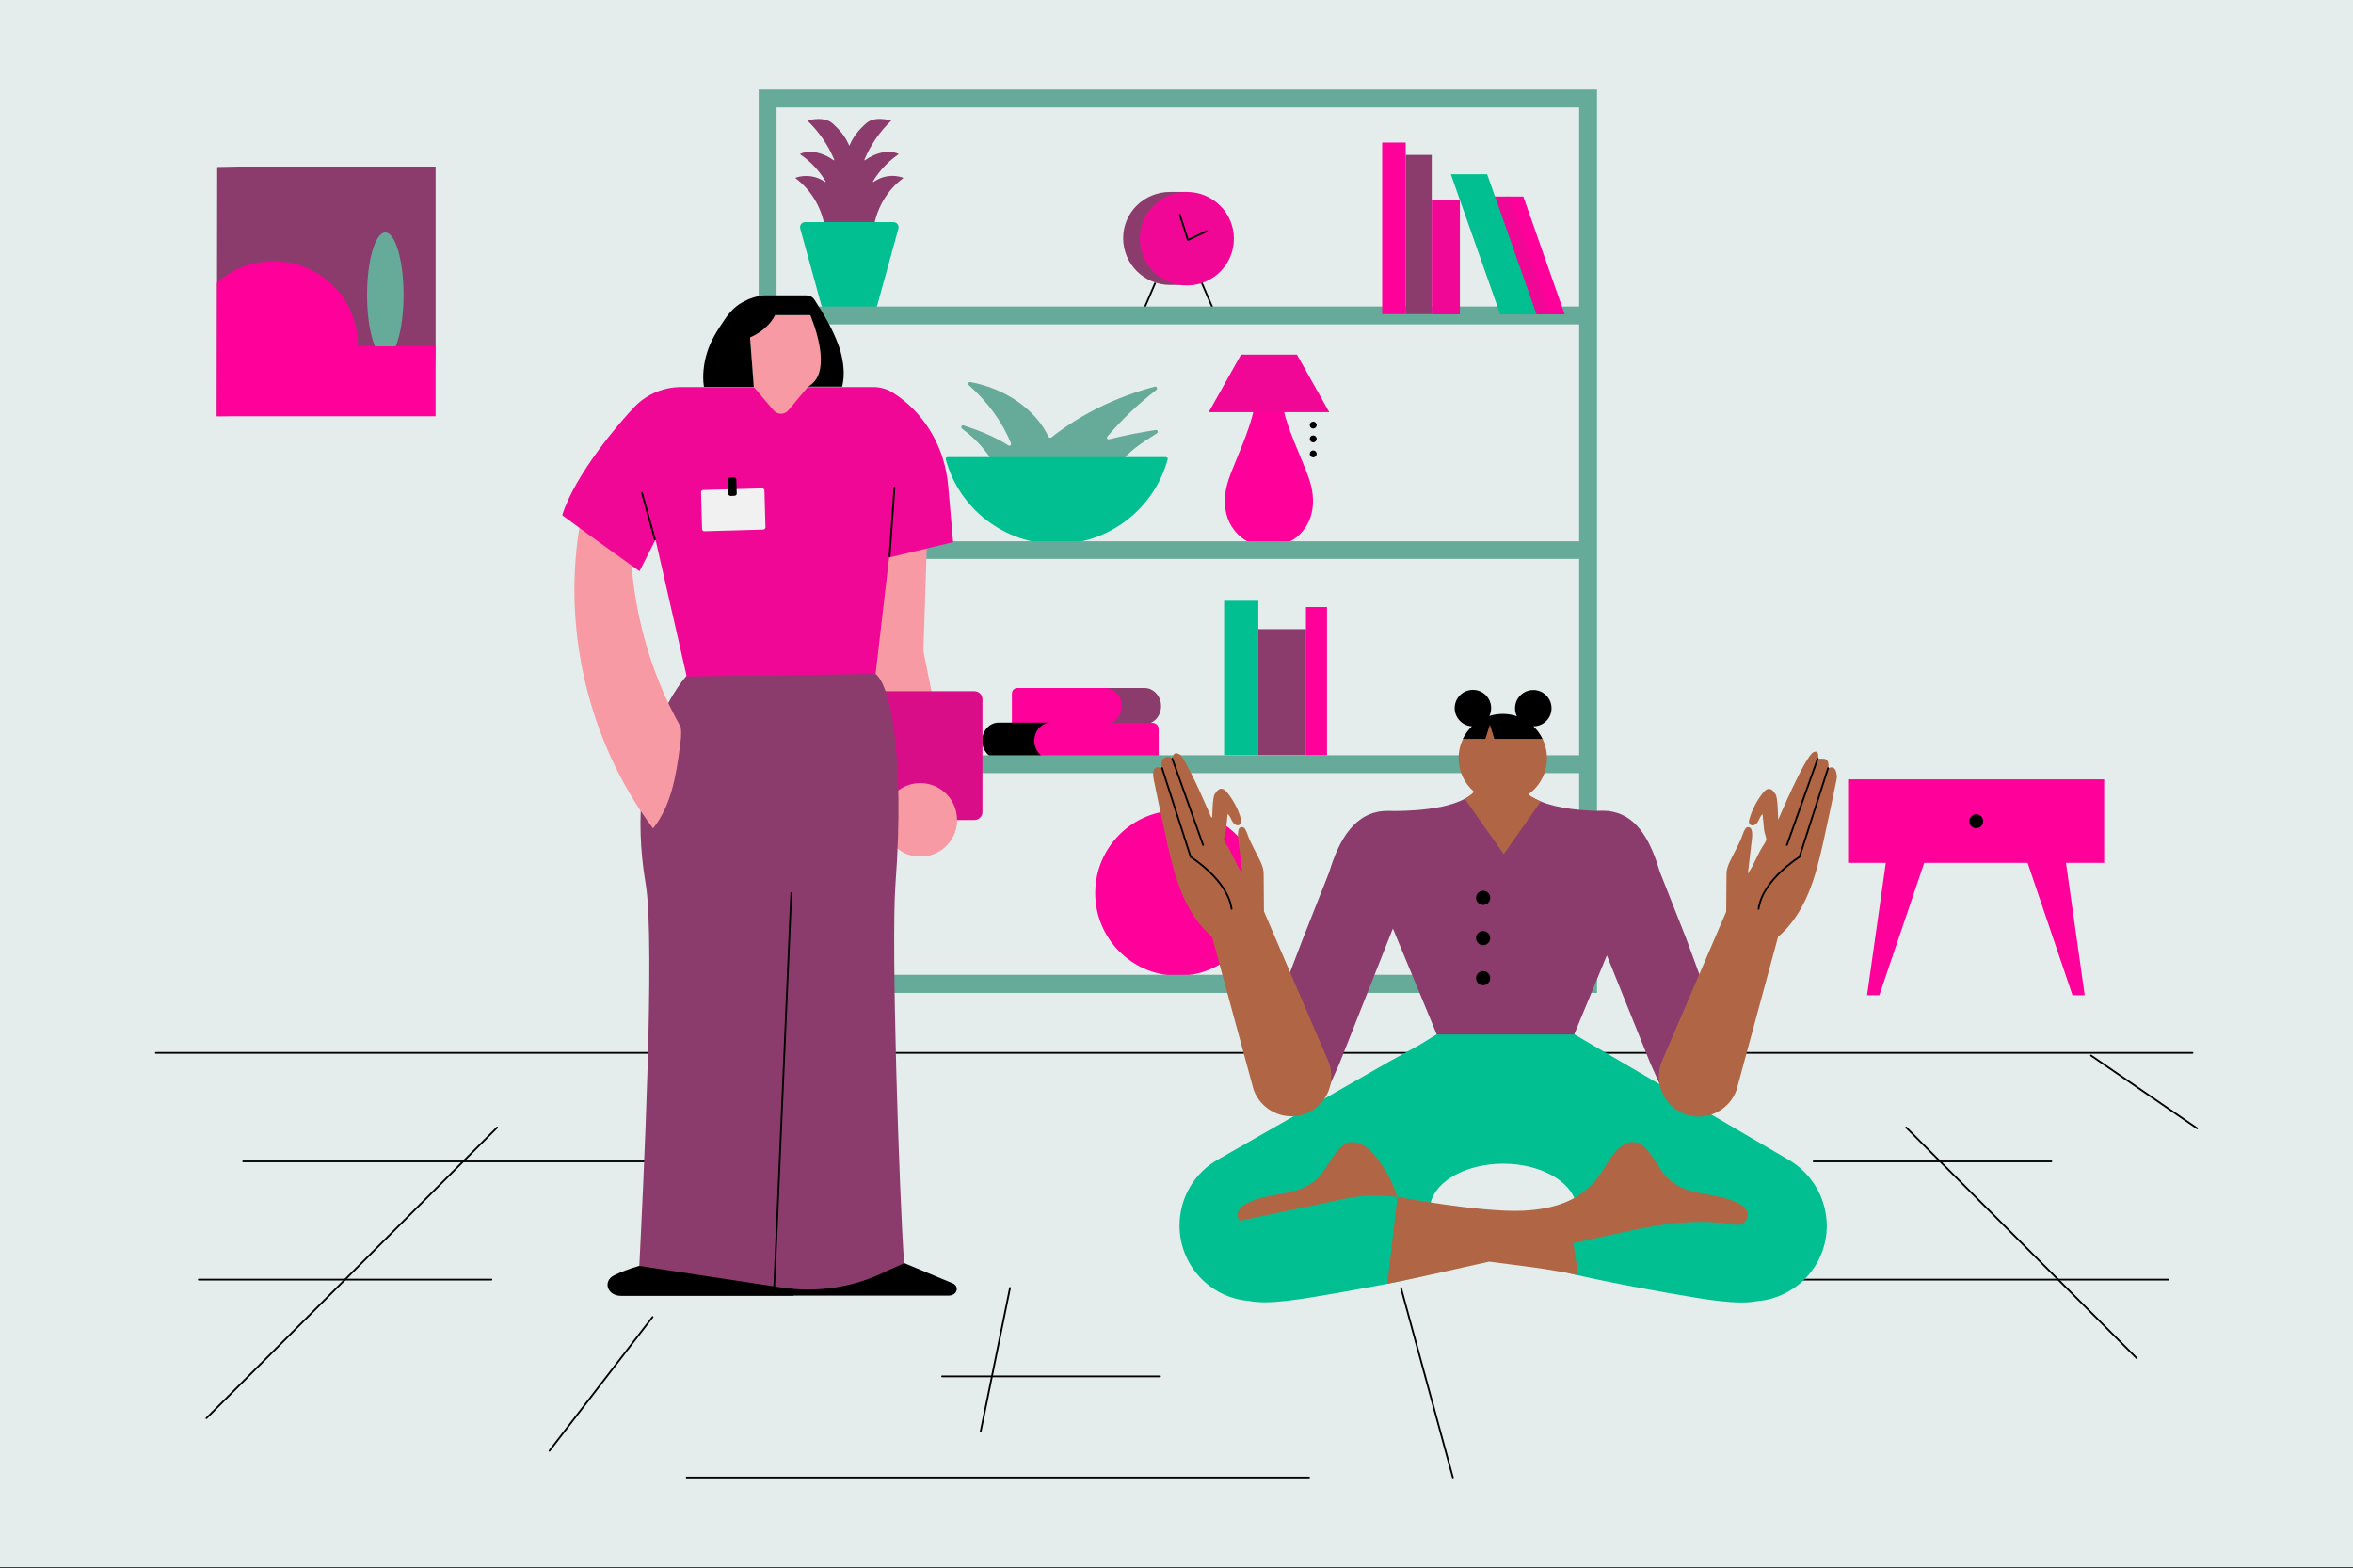 <svg width="2000" height="1333" viewBox="0 0 2000 1333" fill="none" xmlns="http://www.w3.org/2000/svg">
<rect x="0" y="0" width="2000" height="1333" fill="#333333" stroke="none"/>
<g clip-path="url(#clip0_1366_863)">
<path d="M2000 0H0V1332.05H2000V0Z" fill="#E4EDEB"/>
<path d="M206.719 987.209H736.065" stroke="black" stroke-width="1.5" stroke-linecap="round" stroke-linejoin="round"/>
<path d="M1620.23 958.369L1816.16 1154.48" stroke="black" stroke-width="1.5" stroke-linecap="round" stroke-linejoin="round"/>
<path d="M422.55 958.369L175.461 1205.46" stroke="black" stroke-width="1.5" stroke-linecap="round" stroke-linejoin="round"/>
<path d="M554.658 1119.5L467.023 1233.19" stroke="black" stroke-width="1.5" stroke-linecap="round" stroke-linejoin="round"/>
<path d="M168.961 1087.68H417.725" stroke="black" stroke-width="1.5" stroke-linecap="round" stroke-linejoin="round"/>
<path d="M583.68 1255.88H1112.66" stroke="black" stroke-width="1.5" stroke-linecap="round" stroke-linejoin="round"/>
<path d="M1404.22 1087.68H1843.13" stroke="black" stroke-width="1.5" stroke-linecap="round" stroke-linejoin="round"/>
<path d="M1190.81 1094.75L1234.9 1255.88" stroke="black" stroke-width="1.5" stroke-linecap="round" stroke-linejoin="round"/>
<path d="M858.491 1094.75L833.562 1216.81" stroke="black" stroke-width="1.5" stroke-linecap="round" stroke-linejoin="round"/>
<path d="M800.82 1169.92H985.958" stroke="black" stroke-width="1.5" stroke-linecap="round" stroke-linejoin="round"/>
<path d="M1777.27 897.158L1867.52 959.109" stroke="black" stroke-width="1.5" stroke-linecap="round" stroke-linejoin="round"/>
<path d="M1743.6 987.209H1541.54" stroke="black" stroke-width="1.5" stroke-linecap="round" stroke-linejoin="round"/>
<path d="M132.484 894.922H1863.6" stroke="black" stroke-width="1.5" stroke-linecap="round" stroke-linejoin="round"/>
<path d="M1070.13 462.735C1059.53 462.607 1049.72 453.811 1044.99 444.108C1040.27 434.418 1040.14 422.925 1042.83 412.468C1043.72 409.029 1044.86 405.705 1046.14 402.394C1052.64 385.673 1061.83 366.024 1065.66 348.548L1090.79 347.525C1094.63 365.129 1104.57 385.545 1110.95 402.266C1112.23 405.577 1113.38 408.901 1114.27 412.34C1116.95 422.798 1116.82 434.29 1112.1 443.981C1107.38 453.684 1097.68 462.351 1086.97 462.607H1070.13V462.735Z" fill="#FF009B"/>
<path d="M1027.38 350.338L1054.82 301.465H1102.41L1129.83 350.338H1027.38Z" fill="#F10796"/>
<path d="M1116.19 364.246C1117.81 364.246 1119.13 362.929 1119.13 361.306C1119.13 359.682 1117.81 358.365 1116.19 358.365C1114.57 358.365 1113.26 359.682 1113.26 361.306C1113.26 362.929 1114.57 364.246 1116.19 364.246Z" fill="black"/>
<path d="M1116.19 375.981C1117.81 375.981 1119.13 374.664 1119.13 373.041C1119.13 371.417 1117.81 370.113 1116.19 370.113C1114.57 370.113 1113.26 371.417 1113.26 373.041C1113.26 374.664 1114.57 375.981 1116.19 375.981Z" fill="black"/>
<path d="M1116.19 388.741C1117.81 388.741 1119.13 387.424 1119.13 385.801C1119.13 384.177 1117.81 382.873 1116.19 382.873C1114.57 382.873 1113.26 384.177 1113.26 385.801C1113.26 387.424 1114.57 388.741 1116.19 388.741Z" fill="black"/>
<path d="M994.64 242.214C972.498 242.214 954.664 224.38 954.664 202.468C954.664 180.544 972.498 163.145 994.64 163.145H1008.6V242.214C1008.82 242.214 994.64 242.214 994.64 242.214Z" fill="#8B3C6C"/>
<path d="M1008.82 242.648C1030.88 242.648 1048.78 224.853 1048.78 202.89C1048.78 180.94 1030.88 163.145 1008.82 163.145C986.754 163.145 968.844 180.94 968.844 202.89C968.844 224.853 986.754 242.648 1008.82 242.648Z" fill="#F10796"/>
<path d="M1002.8 182.488L1009.67 203.965L1025.8 196.448" fill="#F10796"/>
<path d="M1002.8 182.488L1009.67 203.965L1025.8 196.448" stroke="black" stroke-width="1.5" stroke-linecap="round" stroke-linejoin="round"/>
<path d="M981.739 240.936L973.148 260.917" stroke="black" stroke-width="1.5" stroke-linecap="round" stroke-linejoin="round"/>
<path d="M1030.31 260.917L1021.7 240.936" stroke="black" stroke-width="1.5" stroke-linecap="round" stroke-linejoin="round"/>
<path d="M1001.21 829.405C1040.04 829.405 1071.5 797.943 1071.5 759.118C1071.5 720.293 1040.04 688.832 1001.21 688.832C962.401 688.832 930.914 720.293 930.914 759.118C930.914 797.943 962.401 829.405 1001.21 829.405Z" fill="#FF009B"/>
<path d="M864.865 584.797H955.197V615.594H860.109V589.553C860.109 586.842 862.155 584.797 864.865 584.797Z" fill="#FF009B"/>
<path d="M972.851 584.797C980.547 584.797 986.887 591.815 986.887 600.189C986.887 608.792 980.547 615.594 972.851 615.594H939.344C947.04 615.594 953.381 608.575 953.381 600.189C953.381 591.585 947.04 584.797 939.344 584.797H972.851Z" fill="#8B3C6C"/>
<path d="M889.99 614.455H979.631C982.572 614.455 984.847 616.718 984.847 619.658V645.022H875.953V614.455H889.99Z" fill="#FF009B"/>
<path d="M848.795 645.021C841.099 645.021 834.758 638.003 834.758 629.617C834.758 621.243 841.099 614.225 848.795 614.225H893.168C885.472 614.225 879.131 621.243 879.131 629.617C879.131 638.003 885.472 645.021 893.168 645.021H848.795Z" fill="black"/>
<path d="M941.205 371.1C953.49 356.769 967.31 343.461 982.919 331.431C984.197 330.409 983.175 328.363 981.641 328.619C948.619 337.312 918.168 352.423 893.597 371.867C892.83 372.378 891.795 372.123 891.283 371.356C880.545 348.319 854.683 330.153 824.743 324.771C823.209 324.515 822.186 326.305 823.464 327.328C839.585 341.671 851.87 358.559 859.298 376.738C859.809 378.272 858.275 379.55 856.997 378.528C845.99 371.356 832.426 365.986 819.105 361.627C817.315 361.116 816.292 363.161 817.827 364.452C831.39 374.424 841.886 386.965 848.035 400.797C848.291 401.309 848.802 402.076 849.569 402.076H948.875C949.387 402.076 949.898 398.995 950.154 398.483C955.28 385.687 970.122 376.738 983.43 368.288C984.709 367.265 983.942 365.219 982.408 365.475C969.099 367.52 955.791 370.077 942.739 373.401C941.46 373.912 940.425 372.123 941.205 371.1Z" fill="#66AB9A"/>
<path d="M990.354 388.512H805.805C804.782 388.512 803.503 388.767 804.015 390.813C815.533 433.038 854.435 462.48 898.207 462.48C941.98 462.48 980.626 433.038 992.4 390.813C992.911 389.023 991.888 388.512 990.354 388.512Z" fill="#01BF90"/>
<path d="M1788.49 662.469H1570.83V733.445H1602.88L1586.95 845.919H1597.38L1635.52 733.445H1723.41L1761.55 845.919H1771.97L1756.04 733.445H1788.49V662.469Z" fill="#FF009B"/>
<path d="M1679.77 703.953C1683.03 703.953 1685.66 701.319 1685.66 698.059C1685.66 694.8 1683.03 692.166 1679.77 692.166C1676.51 692.166 1673.86 694.8 1673.86 698.059C1673.86 701.319 1676.51 703.953 1679.77 703.953Z" fill="black"/>
<path d="M1110.19 534.748H1069.4V641.916H1110.19V534.748Z" fill="#8B3C6C"/>
<path d="M1069.56 510.676H1040.46V641.916H1069.56V510.676Z" fill="#01BF90"/>
<path d="M1127.9 516.02H1110.02V642.082H1127.9V516.02Z" fill="#FF009B"/>
<path d="M700.798 191.37C697.73 175.377 689.011 161.123 676.291 151.586C676.086 151.382 676.086 151.075 676.393 150.973C684.805 148.198 694.137 149.541 701.309 154.667C701.616 154.872 701.923 154.565 701.821 154.258C696.387 145.13 689.011 137.23 680.292 131.285C680.088 131.183 680.088 130.774 680.395 130.672C689.625 126.875 700.389 130.365 708.596 136.207C708.903 136.412 709.21 136.105 709.108 135.798C703.879 123.282 696.183 112.109 686.544 102.777C686.339 102.572 686.441 102.266 686.748 102.163C694.547 100.732 702.23 100.016 708.085 105.244C713.825 110.473 718.644 116.213 721.61 123.385C721.713 123.692 722.134 123.692 722.237 123.385C725.305 116.111 729.92 110.473 735.762 105.244C741.617 99.811 749.403 100.732 757.099 102.163C757.405 102.163 757.508 102.572 757.303 102.777C747.664 112.007 739.968 123.282 734.739 135.798C734.637 136.105 734.944 136.412 735.251 136.207C743.356 130.365 754.324 126.875 763.452 130.672C763.657 130.774 763.759 131.081 763.555 131.285C754.938 137.23 747.46 145.028 742.026 154.258C741.822 154.565 742.231 154.872 742.538 154.667C749.812 149.439 759.042 148.096 767.454 150.973C767.658 151.075 767.76 151.382 767.556 151.586C754.734 161.123 746.117 175.377 742.947 191.37C742.947 191.575 742.742 191.677 742.64 191.677H701.309C701.002 191.677 700.9 191.575 700.798 191.37Z" fill="#8B3C6C"/>
<path d="M698.139 259.355L680.191 194.246C679.475 191.472 681.52 188.812 684.397 188.812H759.451C762.328 188.812 764.373 191.574 763.657 194.246L745.709 259.355C745.197 261.208 743.459 262.538 741.503 262.538H702.23C700.389 262.538 698.753 261.208 698.139 259.355Z" fill="#01BF90"/>
<path d="M644.867 76.172V260.53V475.262V642.145V823.652V843.966H1357.42V823.652V641.953V475.071V260.53V76.172H644.867ZM660.067 275.717H1342.23V460.075H660.067V275.717ZM1342.23 828.586H660.067V823.46V657.153H1342.23V823.46V828.586ZM1342.23 641.953H660.067V475.071H1342.23V641.953ZM660.067 260.53V91.359H1342.23V260.53H660.067Z" fill="#66AB9A"/>
<path d="M1329.92 267.178H1317.07L1281.73 167.041H1294.76L1329.92 267.178Z" fill="#FF009B"/>
<path d="M1174.8 121.172H1194.8V266.999H1174.8V121.172Z" fill="#FF009B"/>
<path d="M1317.78 267.178H1304.75L1269.41 167.041H1282.43L1317.78 267.178Z" fill="#F10796"/>
<path d="M1305.99 267.178H1275.12L1233.17 148.121H1264.05L1305.99 267.178Z" fill="#01BF90"/>
<path d="M1216.93 131.693H1194.8V266.999H1216.93V131.693Z" fill="#8B3C6C"/>
<path d="M1216.93 169.891H1240.85V267.177H1216.93V169.891Z" fill="#F10796"/>
<path d="M184.621 141.962L202.839 141.617H370.258V294.424L368.34 351.096L184.289 353.793L184.621 141.962Z" fill="#8B3C6C"/>
<path d="M327.528 303.757C336.093 303.757 343.035 279.991 343.035 250.69C343.035 221.377 336.093 197.611 327.528 197.611C318.949 197.611 312.008 221.377 312.008 250.69C312.008 279.991 318.949 303.757 327.528 303.757Z" fill="#66AB9A"/>
<path d="M304.139 294.424V293.299C304.152 283.954 302.311 274.686 298.731 266.057C295.165 257.415 289.923 249.565 283.301 242.956C276.692 236.347 268.842 231.105 260.213 227.539C251.584 223.959 242.316 222.118 232.97 222.131C214.076 222.131 197.175 228.421 184.468 240.45L184.302 345.317L184.289 353.793H370.258V294.424H304.139Z" fill="#FF009B"/>
<path d="M811.722 687.082L784.876 553.361L788.187 451.895L723.5 468.629L761.686 673.479C756.457 678.018 752.788 684.461 751.574 691.786C748.787 708.699 760.292 724.73 777.372 727.53C794.464 730.317 810.329 718.811 813.116 701.719C813.806 696.836 813.282 691.786 811.722 687.082Z" fill="#F79AA3"/>
<path d="M690.211 587.531H828.278C831.947 587.531 835.079 590.497 835.079 594.332V690.212C835.079 693.881 832.113 697.013 828.278 697.013H690.211V587.531Z" fill="#DA0D89"/>
<path d="M811.878 706.705C817.311 690.355 808.478 672.7 792.127 667.241C775.776 661.782 758.109 670.616 752.65 686.98C747.217 703.33 756.038 721.011 772.389 726.444C788.739 731.903 806.419 723.056 811.878 706.705Z" fill="#F79AA3"/>
<path d="M808.577 1090.31L763.079 1071.32H717.747L591.351 1063.83C588.922 1067.14 546.032 1071.84 521.973 1084.04C512.039 1089.1 516.22 1101.48 527.904 1101.48H674.511L674.69 1101.3H805.79C813.984 1101.48 816.247 1092.76 808.577 1090.31Z" fill="black"/>
<path d="M543.414 1076.02L665.105 1094.51C695.607 1099.03 726.813 1093.98 754.017 1080.2L768.489 1073.76C764.296 1014.83 757.329 801.614 761.164 751.233C769.358 643.144 756.625 571.145 739.891 571.145C733.448 571.145 671.382 572.193 671.382 572.193H652.896L584.208 573.765C584.208 573.765 528.597 631.114 548.822 751.412C557.195 800.221 546.38 1016.4 543.414 1076.02Z" fill="#8B3C6C"/>
<path d="M535.738 460.447C537.131 515.533 551.602 570.274 578.628 618.035C579.497 623.967 578.628 629.898 577.758 635.817C574.614 659.877 570.254 685.33 555.092 704.161C499.482 630.065 476.816 532.267 493.729 441.258L535.738 460.447Z" fill="#F79AA3"/>
<path d="M805.968 413.019C803.181 380.42 785.91 350.442 758.028 333.171C753.145 330.384 747.737 328.99 742.163 328.99H579.155C564.504 328.99 550.212 334.743 539.933 345.2C539.755 345.379 539.755 345.379 539.576 345.558C527.546 357.933 488.849 402.741 477.867 437.948C491.29 448.06 543.59 485.543 543.59 485.543L557.192 458.697L583.68 574.98L744.247 572.883L755.753 473.871L810.149 460.793L805.968 413.019Z" fill="#F10796"/>
<path d="M688.977 267.805H655.329C648.528 271.282 642.954 277.035 639.298 284.015L638.774 284.705C638.25 286.099 638.25 285.753 637.547 287.147L640.513 328.644H640.334L640.513 328.823V329.334H641.037L657.426 348.689C660.737 352.703 666.835 352.703 670.146 348.689L686.893 328.644C706.069 318.007 695.433 284.015 688.977 267.805Z" fill="#F79AA3"/>
<path d="M556.661 458.53L545.68 418.951" stroke="black" stroke-width="1.5" stroke-linecap="round" stroke-linejoin="round"/>
<path d="M648.714 450.156L598.678 451.55C597.463 451.55 596.76 450.68 596.76 449.632L595.891 418.426C595.891 417.212 596.76 416.509 597.808 416.509L647.845 415.115C649.059 415.115 649.762 415.985 649.762 417.033L650.632 448.239C650.632 449.108 649.762 450.156 648.714 450.156Z" fill="#F1F1F1"/>
<path d="M624.305 421.394L621.16 421.56C619.946 421.56 619.077 420.691 619.077 419.643L618.719 407.971C618.719 406.744 619.601 405.874 620.636 405.874L623.781 405.695C624.996 405.695 625.878 406.577 625.878 407.613L626.223 419.297C626.402 420.346 625.52 421.394 624.305 421.394Z" fill="black"/>
<path d="M756.109 472.822L760.29 414.412" stroke="black" stroke-width="1.5" stroke-linecap="round" stroke-linejoin="round"/>
<path d="M672.591 759.082L657.953 1097.12" stroke="black" stroke-width="1.5" stroke-linecap="round" stroke-linejoin="round"/>
<path d="M640.705 328.824L637.56 286.982C637.56 286.982 637.56 286.982 637.56 286.803C646.624 282.967 654.997 275.821 658.832 267.806H688.824C695.267 284.182 706.082 318.354 686.727 328.645H715.836C718.278 318.711 717.063 308.075 714.277 298.129C714.277 297.784 714.098 297.439 713.919 297.094C713.752 296.736 713.752 296.212 713.573 295.867C708.69 281.395 700.853 267.972 692.48 255.073C690.741 252.286 688.121 251.059 685.5 251.059C685.155 251.059 684.809 251.059 684.464 251.059C673.828 251.059 662.847 251.059 652.21 251.059C652.031 251.059 651.865 251.059 651.507 251.059C649.947 251.059 648.196 251.059 647.148 251.238C643.671 251.762 636.87 253.679 633.904 255.597C633.904 255.597 633.904 255.597 633.725 255.597C625.888 259.087 620.301 265.006 615.597 272.152C609.665 280.871 603.912 289.769 600.947 299.881C598.339 308.241 596.766 319.057 598.339 328.824H640.705Z" fill="black"/>
<path d="M1519.34 985.269L1337.86 879.034L1278.13 878.369L1221.2 879.175L1205.7 888.66L1181.11 902.147L1035.58 985.409C1015.8 996.365 1002.57 1017.48 1002.57 1041.67C1002.57 1075.47 1028.5 1103.14 1061.63 1105.81C1078.47 1109.16 1104.39 1104.61 1136.88 1099C1153.57 1096.05 1167.61 1093.38 1179.23 1091.25C1209.03 1085.5 1220.26 1080.42 1220.26 1080.42L1215.99 1022.56C1220.4 1003.58 1246.45 989.155 1277.72 989.155C1308.99 989.155 1335.06 1003.72 1339.47 1022.56L1332.78 1082.03C1332.78 1082.03 1359.1 1088.7 1418.43 1099.14C1450.92 1104.88 1476.83 1109.29 1493.68 1105.95C1526.69 1103.28 1552.74 1075.47 1552.74 1041.8C1552.47 1017.34 1539.11 996.365 1519.34 985.269Z" fill="#01BF90"/>
<path d="M1479.37 1023.76C1459.06 1012.13 1432.2 1018.42 1415.76 999.575C1406.54 989.016 1400.39 970.709 1387.7 970.709C1381.42 970.709 1375.54 975.516 1371 981.537C1366.45 987.546 1362.84 994.5 1358.43 1000.51C1342.26 1022.42 1317.14 1028.03 1294.15 1029.11C1258.47 1030.7 1187.78 1017.35 1187.78 1017.35L1179.23 1091.11C1209.83 1085.37 1236.83 1078.68 1265.68 1072.41C1290.95 1075.74 1316.21 1078.41 1341.46 1083.9L1337.31 1056.63C1346.94 1054.5 1356.69 1052.36 1366.32 1050.23C1401.32 1042.47 1436.88 1034.86 1471.48 1040.6C1474.29 1041 1477.23 1041.67 1480.03 1040.6C1482.85 1039.53 1485.52 1036.46 1485.65 1032.85C1485.65 1028.44 1482.45 1025.5 1479.37 1023.76Z" fill="#B06644"/>
<path d="M1144.35 1018.69C1161.32 1015.48 1173.62 1015.87 1187.65 1017.35C1185.51 1010.93 1183.91 1006.93 1180.84 1000.9C1176.83 993.03 1172.81 987.686 1168.27 981.805C1163.73 975.925 1156.12 970.709 1149.83 970.709C1137.13 970.709 1131 989.016 1121.77 999.575C1105.34 1018.42 1078.47 1012 1058.16 1023.76C1055.08 1025.5 1052.02 1028.44 1052.02 1032.71C1052.02 1034.59 1052.81 1036.33 1053.88 1037.66L1144.35 1018.69Z" fill="#B06644"/>
<path d="M1472.83 905.357L1433.14 797.524L1410.83 741.121C1403.88 717.739 1393.05 693.82 1369.67 689.806C1369.67 689.806 1368.2 689.282 1365.52 689.282C1364.18 689.141 1362.46 689.141 1360.99 689.141C1359.91 689.141 1359.25 689.141 1358.17 689.282C1345.35 689.014 1324.36 687.403 1309.67 681.254C1302.98 678.582 1296.3 674.977 1293.36 670.17L1255.67 670.438C1253.54 674.043 1249.39 676.575 1244.98 678.991C1223.2 690.88 1180.04 689.282 1180.04 689.282C1179.77 689.282 1179.5 689.282 1179.24 689.282C1151.84 689.282 1138.08 713.725 1129.8 741.262L1107.61 797.383L1067.25 902.826C1060.84 919.79 1068.45 937.164 1085.96 944.118C1103.46 951.06 1121.11 944.783 1128.06 927.409L1138.35 904.296L1183.91 789.24L1221.21 879.303H1338L1365.79 812.085L1402.94 904.296L1413.23 927.141C1420.17 944.655 1438.09 951.737 1455.19 945.448C1471.49 936.102 1479.65 922.871 1472.83 905.357Z" fill="#8B3C6C"/>
<path d="M1299.11 675.104C1299.51 675.513 1300.04 676.05 1300.44 676.318C1300.98 676.715 1301.51 676.983 1302.18 677.379C1304.45 678.85 1306.86 680.051 1309.67 681.253C1305.92 686.469 1278.13 726.023 1278.13 726.023L1244.98 678.99C1247.26 677.788 1249.26 676.446 1251 674.848C1251.4 674.58 1251.67 674.311 1251.94 673.902C1252.2 673.634 1252.47 673.237 1252.87 672.969C1244.85 666.027 1239.77 655.864 1239.77 644.512C1239.77 638.631 1241.11 633.019 1243.51 628.072C1249.66 615.505 1262.35 607.898 1277.18 607.898C1292.03 607.898 1304.99 615.505 1311.14 628.072C1313.54 633.019 1314.87 638.631 1314.87 644.512C1314.87 657.206 1308.72 668.29 1299.11 675.104Z" fill="#B06644"/>
<path d="M1260.61 769.194C1263.93 769.194 1266.63 766.496 1266.63 763.173C1266.63 759.862 1263.93 757.164 1260.61 757.164C1257.3 757.164 1254.6 759.862 1254.6 763.173C1254.6 766.496 1257.3 769.194 1260.61 769.194Z" fill="black"/>
<path d="M1260.61 803.403C1263.93 803.403 1266.63 800.693 1266.63 797.382C1266.63 794.058 1263.93 791.373 1260.61 791.373C1257.3 791.373 1254.6 794.058 1254.6 797.382C1254.6 800.693 1257.3 803.403 1260.61 803.403Z" fill="black"/>
<path d="M1260.61 837.473C1263.93 837.473 1266.63 834.776 1266.63 831.465C1266.63 828.128 1263.93 825.443 1260.61 825.443C1257.3 825.443 1254.6 828.128 1254.6 831.465C1254.6 834.776 1257.3 837.473 1260.61 837.473Z" fill="black"/>
<path d="M1318.75 602.018C1318.75 593.465 1311.8 586.511 1303.25 586.511C1294.7 586.511 1287.74 593.465 1287.74 602.018C1287.74 604.549 1288.28 606.824 1289.36 608.831C1282 606.287 1273.85 606.16 1265.96 608.563C1266.91 606.556 1267.43 604.28 1267.43 601.877C1267.43 593.325 1260.49 586.383 1251.94 586.383C1243.38 586.383 1236.43 593.325 1236.43 601.877C1236.43 610.161 1242.98 616.975 1251.13 617.384C1247.92 620.452 1245.39 624.057 1243.38 628.071H1262.5L1266.37 615.914L1270.1 628.071H1311C1308.99 623.929 1306.46 620.452 1303.25 617.384C1311.93 617.384 1318.75 610.57 1318.75 602.018Z" fill="black"/>
<path d="M1511.31 796.321C1522.8 786.554 1531.08 773.463 1536.96 759.567C1542.84 745.671 1546.32 730.969 1549.66 716.268C1553.54 698.894 1557.15 681.393 1560.75 664.02C1561.15 662.153 1561.56 660.274 1561.15 658.407C1560.75 656.528 1560.09 650.123 1553.94 653.064C1554.48 650.66 1554.48 645.572 1550.87 645.048C1547.25 644.511 1545.26 645.176 1545.26 645.176C1545.26 645.176 1546.99 637.02 1541.51 639.295C1534.43 642.236 1511.45 696.759 1511.45 696.759C1511.18 693.154 1511.18 678.184 1509.17 675.103C1507.3 672.035 1504.76 669.363 1501.55 671.102C1500.35 671.767 1499.42 672.841 1498.48 673.902C1493.27 680.46 1489.39 687.938 1486.99 695.954C1486.45 697.693 1486.06 699.828 1487.8 701.029C1488.86 701.835 1490.47 701.835 1491.67 701.029C1495.15 699.035 1495.27 694.356 1498.09 691.953C1499.68 705.171 1498.75 704.506 1500.76 710.783C1501.03 711.589 1501.28 712.522 1501.28 713.468C1501.15 714.798 1500.35 715.999 1499.68 717.201C1493.8 725.626 1491.4 734.306 1485.65 742.59C1486.85 732.708 1487.92 722.685 1489.12 712.79C1489.39 710.119 1489.53 706.91 1488.46 704.647C1487.53 702.768 1484.85 702.499 1483.65 704.238C1481.65 707.05 1480.84 710.924 1479.37 714.133C1473.63 726.559 1470.01 731.506 1468.15 738.052C1467.75 739.522 1467.48 741.12 1467.48 742.731L1467.21 774.934L1411.88 903.758C1405.61 921.4 1414.96 940.908 1432.59 947.185C1450.24 953.475 1469.74 944.117 1476.03 926.475L1511.31 796.321Z" fill="#B06644"/>
<path d="M1545 644.906L1518.8 718.274" stroke="black" stroke-width="1.5" stroke-linecap="round" stroke-linejoin="round"/>
<path d="M1553.82 652.924L1529.49 728.426C1529.49 728.426 1498.09 747.807 1494.74 772.531" stroke="black" stroke-width="1.5" stroke-linecap="round" stroke-linejoin="round"/>
<path d="M1030.24 796.322C1018.74 786.555 1010.46 773.464 1004.71 759.568C998.966 745.672 995.361 730.97 992.012 716.269C988.138 698.895 984.533 681.394 980.928 664.02C977.451 647.977 986.668 652.796 987.742 652.924C986.809 649.984 986.937 645.177 990.414 643.834C994.415 642.109 996.563 645.049 996.563 645.049C996.563 645.049 996.691 636.752 1003.65 641.968C1012.33 653.461 1030.24 696.62 1030.24 696.62C1030.5 693.015 1030.5 678.044 1032.51 674.976C1034.38 671.908 1036.92 669.236 1040.12 670.962C1041.32 671.64 1042.27 672.701 1043.2 673.775C1048.41 680.32 1052.42 687.811 1054.69 695.827C1055.23 697.566 1055.63 699.701 1053.89 700.902C1052.68 701.708 1051.21 701.708 1050.01 700.902C1046.54 698.895 1046.41 694.216 1043.47 691.813C1041.86 705.044 1042.79 704.379 1040.8 710.656C1040.53 711.462 1040.26 712.395 1040.26 713.328C1040.39 714.671 1041.19 715.872 1041.86 717.074C1047.74 725.486 1050.01 734.179 1055.89 742.463C1054.69 732.568 1053.62 722.546 1052.42 712.663C1052.15 710.119 1052.02 707.32 1052.81 704.916C1053.62 702.641 1056.83 702.372 1058.17 704.379C1059.89 707.179 1060.7 710.784 1062.17 713.865C1067.92 726.291 1071.53 731.239 1073.39 737.784C1073.8 739.254 1074.07 740.852 1074.07 742.463L1074.33 774.666L1129.66 903.49C1135.93 921.132 1126.59 940.64 1108.95 946.917C1091.31 953.207 1071.8 943.849 1065.52 926.207L1030.24 796.322Z" fill="#B06644"/>
<path d="M996.422 644.906L1022.62 718.274" stroke="black" stroke-width="1.5" stroke-linecap="round" stroke-linejoin="round"/>
<path d="M987.742 652.924L1012.06 728.426C1012.06 728.426 1043.47 747.807 1046.8 772.531" stroke="black" stroke-width="1.5" stroke-linecap="round" stroke-linejoin="round"/>
</g>
<defs>
<clipPath id="clip0_1366_863">
<rect width="2000" height="1333" fill="white"/>
</clipPath>
</defs>
</svg>
